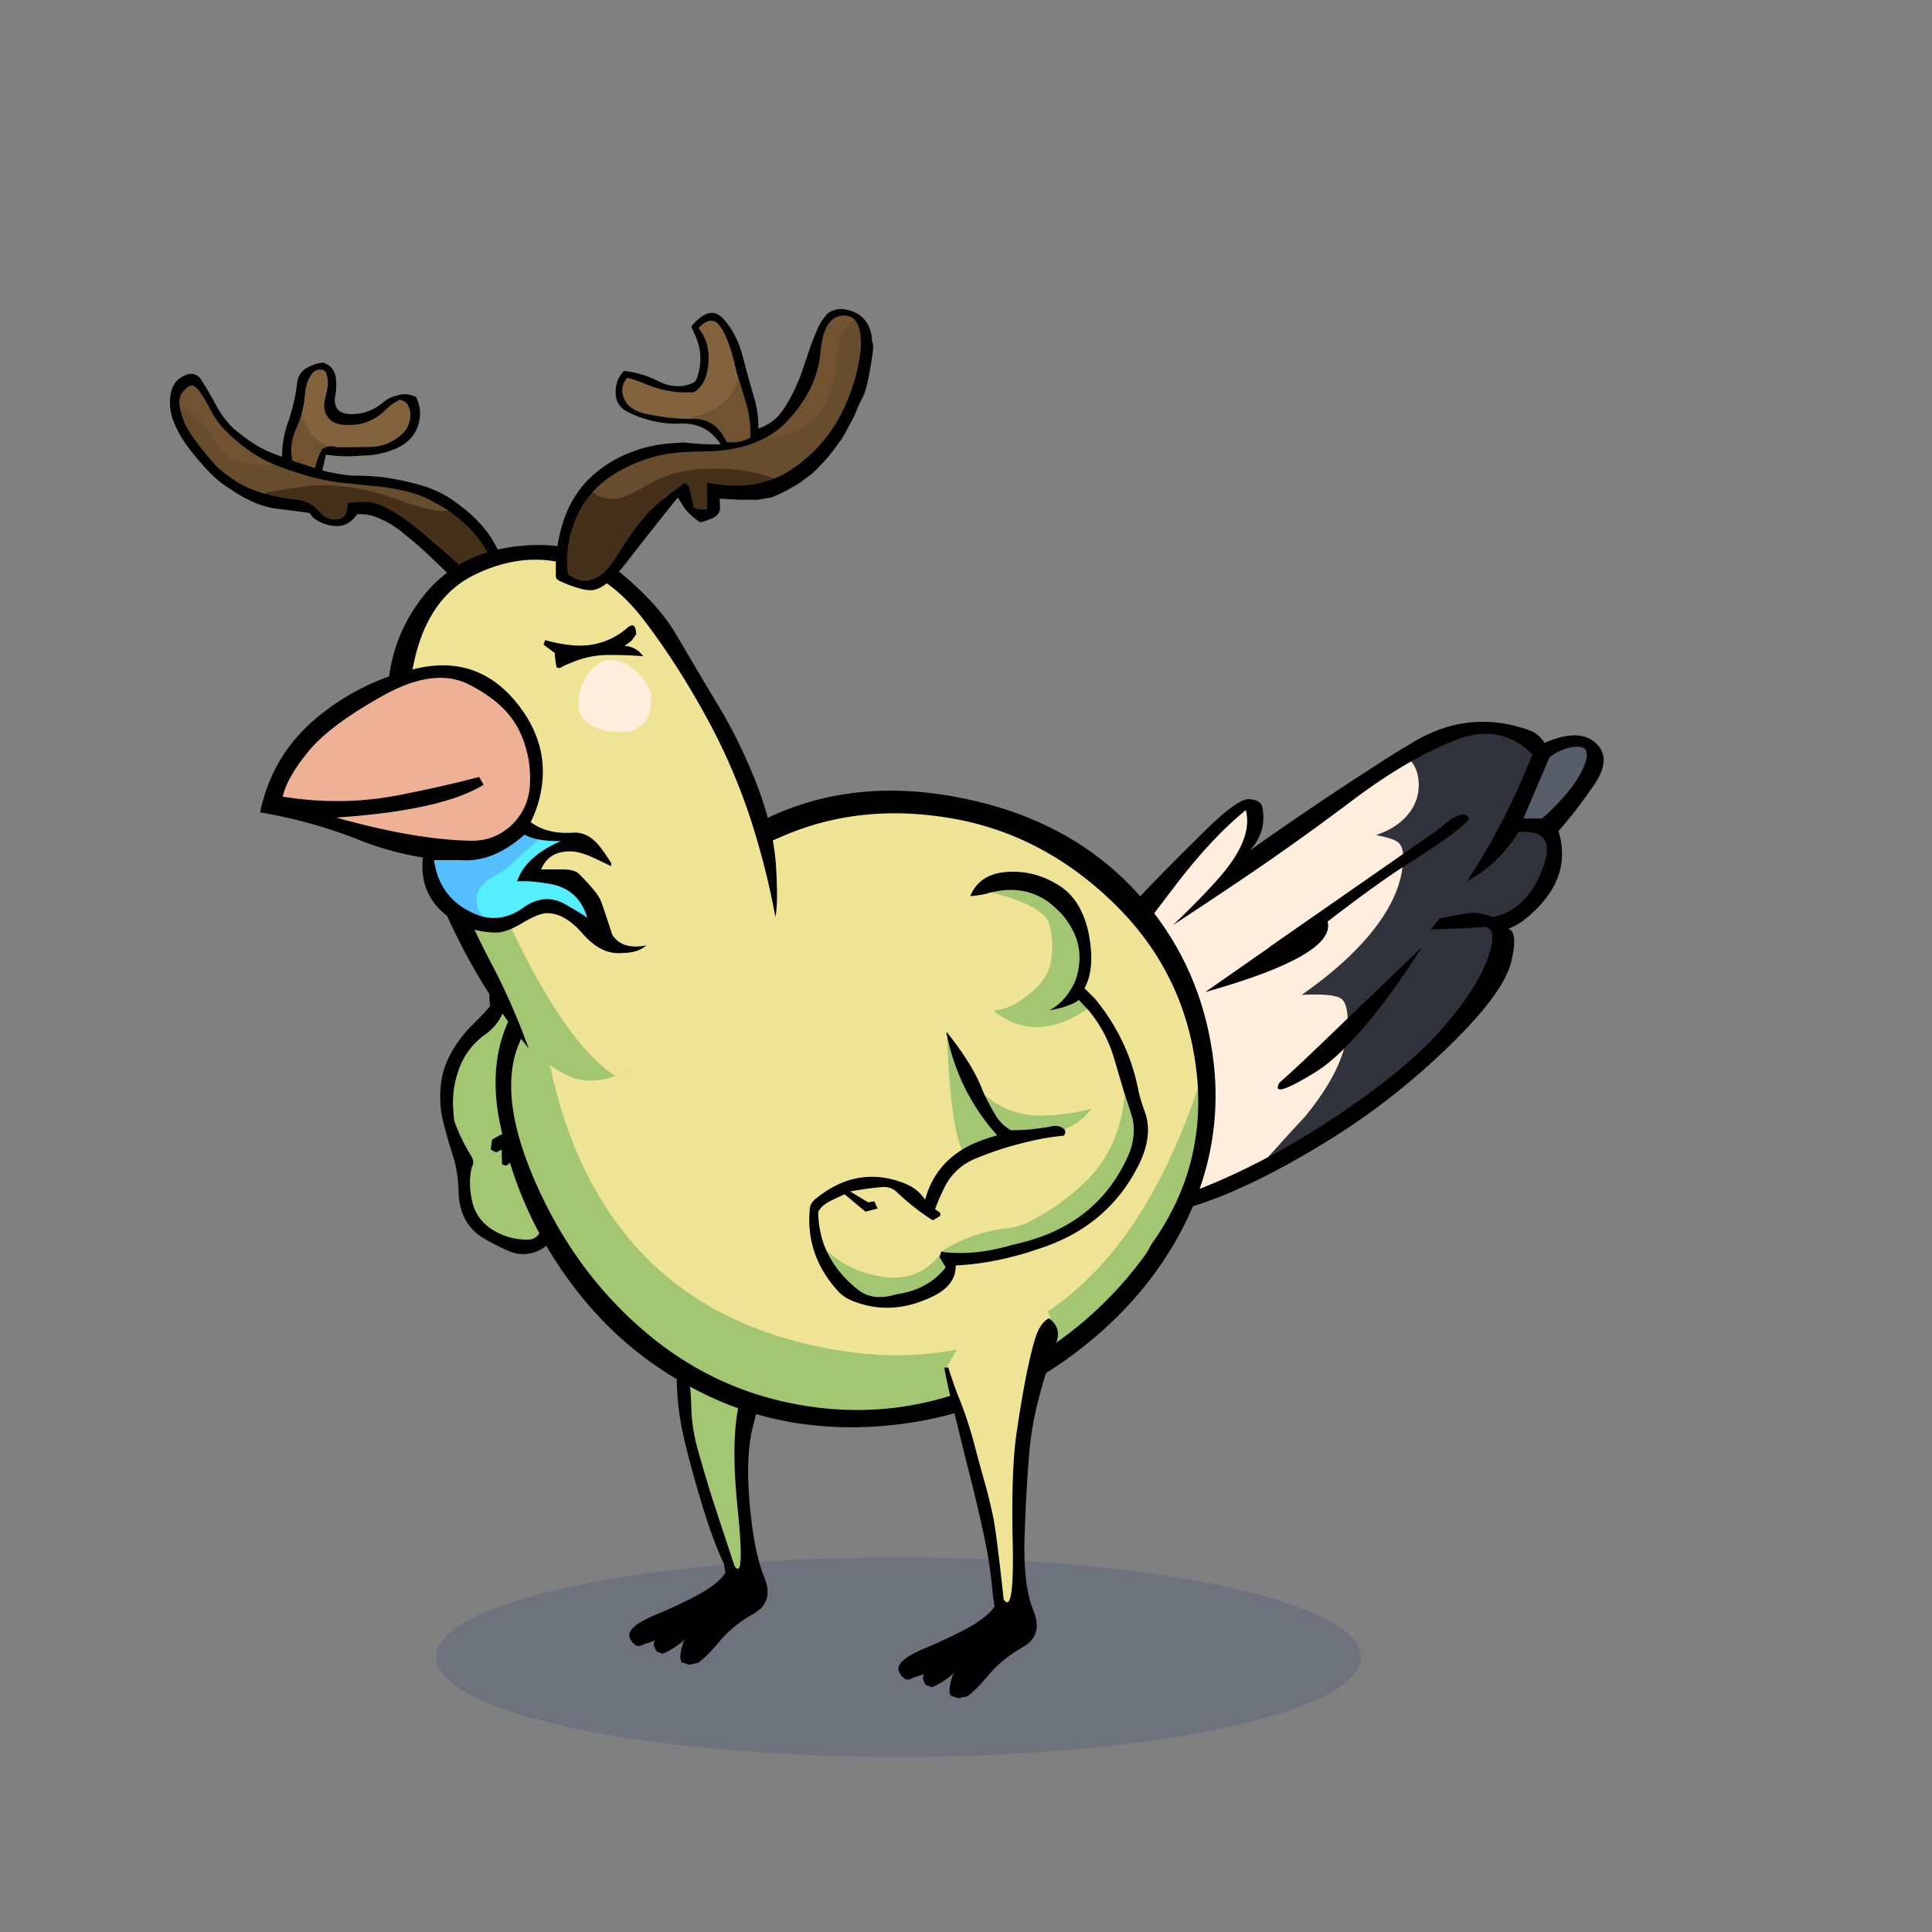 <?xml version="1.0" encoding="utf-8"?>
<svg xmlns="http://www.w3.org/2000/svg" x="0" y="0" version="1.1" viewBox="0 0 300 300" xml:space="preserve">
<rect x="0" y="0" width="300" height="300" fill="#808080" stroke="none"/>
<style type="text/css">
.color__skin{fill:#efe395;}
.color__skinDark{fill:#a3c672;}
.color__skinLight{fill:#ffeedd;}
.color__beak{fill:#efb195;}
</style>
<ellipse cx="139.516" cy="257.319" rx="71.817" ry="15.5" opacity="0.15" fill="#002268"/>
<g id="Birb_Group">
<g id="Left_Wing">
<path d="M81.95 192.75c-1.902 0-3.677-.466-5.275-1.384-1.955-1.132-3.173-2.769-3.62-4.865-.439-2.03-.438-3.854.004-5.42.275-.475.211-.96-.168-1.546-1.075-1.779-1.94-3.577-2.576-5.352a27.613 27.613 0 0 1-.214-2.474c-.067-1.924.24-3.856.915-5.744.813-2.238 2.188-4.077 4.087-5.469 1.687-1.177 2.772-2.796 3.235-4.815l-.16-.319a1.522 1.522 0 0 0-.153-.186l-.394-.256.022-.156a12.48 12.48 0 0 1 1.633-4.643 14.455 14.455 0 0 1 4.328-4.381 24.168 24.168 0 0 1 4.703-2.276 8.532 8.532 0 0 1 2.935-.533c1.19 0 2.401.266 3.599.79 1.296.503 1.922 1.494 1.85 2.941l-.5 5.759-.1 1.792c-.17 1.835-.718 3.616-1.629 5.306-1.139 2.211-2.688 4.236-4.6 6.014-1.427 1.359-3.168 2.255-5.171 2.662l-.181.036-.088-.161c-.248-.454-.373-1.18-.381-2.218.021-.756-.299-1.577-.949-2.453v.051a45.832 45.832 0 0 0 .099 6.728c.169 1.757.014 3.438-.46 4.996l-.044.146-1.25.228c-1.773.098-3.381.635-4.812 1.598l-.162 1.217.579.306 1.091-.576.057 2.524c.115.069.22.104.312.104.298 0 .522-.412.658-.759.38-.836.525-1.598.435-2.277l-.025-.188.176-.074a4.282 4.282 0 0 1 1.668-.355c.35 0 .702.049 1.046.145 1.658.459 2.661 1.552 2.979 3.246.504 2.651.47 5.393-.101 8.146a7.74 7.74 0 0 1-1.29 2.942c-.511.794-1.221 1.203-2.108 1.203z" class="color__skinDark"/>
<path d="M76.1 156.25a46.975 46.975 0 0 1-2.8 2.95 19.217 19.217 0 0 0-3.25 4.3c-.967 1.7-1.517 3.567-1.65 5.6-.133 1.8.017 3.533.45 5.2a75.854 75.854 0 0 0 1.5 5.2c.533 1.733.817 3.55.85 5.45.033 1.467.3 2.767.8 3.9.7 1.5 1.75 2.65 3.15 3.45 1.3.767 2.65 1.45 4.05 2.05 1.4.533 2.8.517 4.2-.05 1.367-.567 2.333-1.567 2.9-3a15.997 15.997 0 0 0 1.1-5.9c0-1.767-.133-3.483-.4-5.15-.3-1.767-1.167-3.2-2.6-4.3.2-.5.317-1.1.35-1.8.1-1.333.183-2.683.25-4.05.3-.067.6-.15.9-.25 1.9-.7 3.617-1.783 5.15-3.25a30.001 30.001 0 0 0 4.5-5.2c.8-1.2 1.417-2.483 1.85-3.85.4-1.267.55-2.533.45-3.8l.55-6.75c.2-1.7-.367-3.067-1.7-4.1-1.2-.833-2.467-1.367-3.8-1.6-1.4-.2-2.733-.183-4 .05-1.633.267-3.2.85-4.7 1.75a22.503 22.503 0 0 0-5.1 4c-1.3 1.333-2.2 2.917-2.7 4.75-.4 1.467-.5 2.933-.3 4.4m2.1-1.25-.3-.2c.233-1.633.767-3.15 1.6-4.55a14.136 14.136 0 0 1 4.25-4.3c1.5-.933 3.05-1.683 4.65-2.25 2.1-.767 4.217-.683 6.35.25 1.2.467 1.767 1.367 1.7 2.7l-.5 5.75-.1 1.8c-.167 1.8-.7 3.533-1.6 5.2-1.133 2.2-2.65 4.183-4.55 5.95-1.4 1.333-3.083 2.2-5.05 2.6-.226-.413-.342-1.113-.35-2.1.026-.954-.441-1.987-1.4-3.1-.033.233-.05.467-.05.7-.133 2.233-.1 4.483.1 6.75.167 1.733.017 3.367-.45 4.9l-1.1.2c-1.833.1-3.5.667-5 1.7l-.2 1.5.85.45.85-.45.05 2.25c.611.444 1.094.211 1.45-.7.396-.87.546-1.67.45-2.4.867-.367 1.717-.433 2.55-.2 1.567.433 2.5 1.45 2.8 3.05.5 2.633.467 5.317-.1 8.05-.2 1-.617 1.95-1.25 2.85-.467.733-1.1 1.1-1.9 1.1-1.867 0-3.583-.45-5.15-1.35-1.9-1.1-3.067-2.667-3.5-4.7-.433-2-.433-3.767 0-5.3.3-.5.233-1.083-.2-1.75-1.067-1.767-1.917-3.533-2.55-5.3-.1-.8-.167-1.6-.2-2.4-.067-1.9.233-3.783.9-5.65.8-2.2 2.133-3.983 4-5.35 1.767-1.233 2.883-2.917 3.35-5.05l-.2-.4a1.655 1.655 0 0 0-.2-.25z"/>
</g>
<g id="Leg2">
<path d="M114.554 244.102c-.421 0-.714-.36-.922-.675-2.035-6.085-3.413-10.282-3.91-11.877a409.602 409.602 0 0 1-1.752-5.959c-.71-2.466-1.086-4.831-1.12-7.032-.065-2.129-.249-4.107-.543-5.876a47.647 47.647 0 0 0-1.334-5.383.498.498 0 0 1 .105-.48c4.169-4.68 9.383-7.227 15.494-7.567h.001c.248 0 .444.147.507.358a.5.5 0 0 1-.233.576 1.752 1.752 0 0 0-.782.901c-.688 1.802-1.354 4.001-1.979 6.532a863.927 863.927 0 0 1-2.603 9.613c-1.079 3.788-1.225 9.512-.436 17.015.773 7.623.474 9.125.034 9.612a.706.706 0 0 1-.527.242z" class="color__skinDark"/>
<path d="M106.8 212.6a47.974 47.974 0 0 0-1.35-5.45H105l-.15.1c0 .1.033.517.1 1.25s.117 2.717.15 5.95c.033 3.233.517 6.667 1.45 10.3.9 3.6 1.85 6.967 2.85 10.1.967 3.133 1.967 5.783 3 7.95l.25 1.4c-.5.867-1.6 1.833-3.3 2.9-1.733 1.033-4.25 2.25-7.55 3.65-3.3 1.367-4.6 2.633-3.9 3.8.067.133.15.267.25.4a.66.66 0 0 0 .3.3c.1.1.217.2.35.3.133 0 .267.017.4.05.333-.067.65-.183.95-.35.5-.133 1-.3 1.5-.5l-.15.7.4.95.95.4c.267-.1.533-.217.8-.35a11.692 11.692 0 0 0 2.75-1.95c-.1.133-.183.267-.25.4-.233.667-.4 1.367-.5 2.1-.033.333.017.7.15 1.1l1.2.4 1.4-.3c.833-.567 1.95-1.683 3.35-3.35 1.4-1.667 3.167-3.1 5.3-4.3s2.667-3.1 1.6-5.7c-1.067-2.633-1.817-6.45-2.25-11.45s-.25-9.017.55-12.05c.8-3.067 1.583-6.017 2.35-8.85.733-2.867 1.7-5.917 2.9-9.15.6-1.633.217-2.917-1.15-3.85-.167.067-.317.15-.45.25-.467.267-.8.65-1 1.15-.7 1.833-1.367 4.033-2 6.6a872.81 872.81 0 0 1-2.6 9.6c-1.1 3.867-1.25 9.6-.45 17.2.767 7.567.6 10.517-.5 8.85-2.1-6.333-3.383-10.25-3.85-11.75-.467-1.533-1.05-3.517-1.75-5.95s-1.067-4.733-1.1-6.9c-.067-2.166-.25-4.15-.55-5.95z"/>
</g>
<g id="Body_Group">
<g id="Tail">
<g id="Tail_Inner">
<path d="M180.516 187.136c-4.857-13.307-7.124-27.094-5.992-40.401l.007-.081.053-.062c.626-.724 3.321-3.437 7.268-8.643 3.961-5.259 7.811-9.412 11.442-12.344l.301-.243.099.374c.751 2.869-.46 6.242-3.6 10.023-1.372 1.641-3.343 3.729-5.873 6.225a1016.94 1016.94 0 0 0 8.091-5.392 398.203 398.203 0 0 0 17.189-12.243c3.298-2.504 6.57-4.68 9.727-6.468l.184-.104.134.164c.833 1.027 1.256 2.359 1.256 3.958 0 1.989-.729 3.779-2.167 5.32-.894.952-1.995 1.729-3.281 2.315 1.001.264 1.679.551 2.06.874.529.44.845 1.119.938 2.015l.015.147-20.839 14.503.019.03-9.018 6.291c12.366-3.609 18.214-7.05 17.383-10.232l-.041-.16.131-.101c4.947-3.811 8.957-6.708 11.917-8.612l.438-.282-.054.518c-.355 3.386-2.022 6.946-4.954 10.581-2.436 3.005-5.659 5.97-9.59 8.824l.433-.003c2.267 0 3.71.252 4.411.771.675.521 1.05 1.562 1.151 3.186l.007.115-.083.08a701.901 701.901 0 0 1-6.402 6.151 202.054 202.054 0 0 1-4.454 4.105c-.206.414-.152.548-.15.553.002 0 .031.02.125.02.469 0 1.757-.446 5.228-2.572 1.513-.927 3.146-2.276 4.852-4.012l.646-.657-.226.894c-.863 3.422-3.017 7.223-6.399 11.299a1582.793 1582.793 0 0 0-5.561 5.861c-5.39 2.909-10.729 5.212-15.932 6.893l-.729.948-.16-.426z" class="color__skinLight"/>
<path d="M196.375 180.233c1.569-1.664 4.013-4.468 6.145-6.705 3.323-4.005 5.443-7.739 6.288-11.089l.017-.066.049-.049c3.169-3.179 6.722-7.756 10.577-13.623-3.73 3.603-7.014 6.753-9.778 9.381l-.388.369-.034-.535c-.09-1.451-.411-2.399-.952-2.817-.601-.444-1.984-.671-4.11-.671-.386 0-.795.007-1.229.022l-.835.028.682-.482c4.193-2.972 7.608-6.068 10.15-9.203 2.87-3.559 4.5-7.031 4.845-10.319l.013-.121.104-.064c5.764-3.63 9.104-6.05 9.939-7.199a.736.736 0 0 0-.664-.351c-.776 0-2.014.756-3.676 2.247l-5.622 3.912-.044-.421c-.078-.762-.334-1.329-.761-1.684-.402-.34-1.274-.658-2.594-.948l-.815-.179.779-.299c1.524-.583 2.806-1.42 3.808-2.488 1.349-1.445 2.032-3.12 2.032-4.979 0-1.481-.385-2.707-1.145-3.642l-.188-.233.263-.144a66.088 66.088 0 0 1 5.973-2.911c1.944-.843 3.802-1.271 5.52-1.271 2.763 0 5.255 1.102 7.406 3.274l.115.116-.061.152c-2.726 6.877-5.963 13.218-9.627 18.863 2.684-1.562 5.046-3.925 7.033-7.039l.066-.104.122-.011c.335-.03.651-.045.948-.045 1.573 0 2.664.426 3.24 1.268.717 1.044.641 2.652-.232 4.916-1.658 4.265-4.293 6.806-7.832 7.555l-.069.015-.067-.024a13.44 13.44 0 0 0-2.503-.638c-.05-.013-.103-.028-.255-.028-.71 0-2.515.305-5.364.906-.306.396-.619.786-.938 1.163 3.143-.068 5.621-.181 7.372-.337.093-.008.182-.013.268-.013.595 0 1.038.202 1.317.599.554.787.414 2.307-.427 4.647-1.238 3.448-3.914 7.446-7.951 11.884-4.029 4.396-10.136 9.221-18.149 14.343a121.538 121.538 0 0 1-7.866 4.609l-.895.463z" fill="#30333B"/>
<path d="m236.172 127.351 4.224-9.909.054-.04c1.402-1.06 2.862-1.632 4.339-1.7l.183-.005c.655 0 1.128.186 1.406.553.328.435.365 1.079.113 1.969-.441 1.561-1.467 3.308-3.049 5.193-1.605 1.841-2.914 3.148-3.89 3.889l-.067.051h-3.313z" fill="#585D6A"/>
<path d="M218.05 134.501c6.034-3.801 9.401-6.267 10.1-7.4-.6-1.2-2.2-.633-4.8 1.7l-5.25 3.65-21.05 14.65.35-.2-10.25 7.15c13.574-3.823 19.907-7.473 19-10.95 4.962-3.822 8.929-6.689 11.9-8.6M203.1 164.05a204.116 204.116 0 0 1-4.45 4.1c-.94 1.754.894 1.221 5.5-1.6 1.538-.942 3.171-2.292 4.9-4.05 3.519-3.53 7.453-8.697 11.8-15.5a1818.978 1818.978 0 0 1-11.35 10.9 690.472 690.472 0 0 1-6.4 6.15m16.25-45.95a65.59 65.59 0 0 1 5.95-2.9c5-2.167 9.217-1.517 12.65 1.95-2.867 7.233-6.25 13.783-10.15 19.65 3.1-1.567 5.767-4.1 8-7.6 4.1-.367 5.333 1.567 3.7 5.8-1.633 4.2-4.183 6.667-7.65 7.4-.833-.3-1.683-.517-2.55-.65-.4-.133-2.333.167-5.8.9a31.674 31.674 0 0 1-1.35 1.65c3.433-.067 6.083-.183 7.95-.35 1.833-.167 2.133 1.467.9 4.9s-3.867 7.367-7.9 11.8c-4.033 4.4-10.067 9.167-18.1 14.3a120.896 120.896 0 0 1-7.85 4.6c-5.366 2.882-10.666 5.165-15.9 6.85l-.5.65-.05.6c.4.867 3.2.3 8.4-1.7a67.962 67.962 0 0 0 3.45-1.45c4.293-1.921 8.993-4.471 14.1-7.65 6.533-4.067 12.633-8.85 18.3-14.35 5.667-5.5 8.9-9.867 9.7-13.1.767-3.233.6-4.95-.5-5.15 1.267-.467 2.533-1.3 3.8-2.5 4.133-3.8 5.483-8.033 4.05-12.7 1.833-2.067 3.683-4.467 5.55-7.2 1.867-2.733 1.95-4.883.25-6.45-1.7-1.6-4.35-1.617-7.95-.05-.667-1.033-1.55-1.717-2.65-2.05-6.267-2.167-12.3-1.45-18.1 2.15a58.88 58.88 0 0 1-1.85 1.1 504.916 504.916 0 0 0-23.15 15.5c1.8-2.033 2.433-4.283 1.9-6.75-.167-.733-.85-1.133-2.05-1.2-1.2-.1-3.667 1.717-7.4 5.45-3.767 3.7-7.067 7.05-9.9 10.05-2.833 3-3.583 5.483-2.25 7.45h.75c.633-.733 2.933-3.717 6.9-8.95 3.967-5.267 7.767-9.367 11.4-12.3.733 2.8-.45 6.067-3.55 9.8-1.7 2.033-4.283 4.717-7.75 8.05 4.4-2.9 7.833-5.183 10.3-6.85a396.37 396.37 0 0 0 17.2-12.25c3.304-2.508 6.538-4.658 9.7-6.45m25.45-2.15c1.4-.067 1.883.667 1.45 2.2-.433 1.533-1.433 3.233-3 5.1-1.6 1.833-2.883 3.117-3.85 3.85h-2.85l4.05-9.5c1.367-1.033 2.767-1.583 4.2-1.65z"/>
</g>
</g>
<g id="Body">
<path d="M133.105 219.945c-2.236 0-4.519-.152-6.787-.453-9.945-1.319-18.882-5.264-26.563-11.726-7.652-6.438-13.649-14.672-17.826-24.474-4.247-9.966-4.68-17.891-1.288-23.556.939-1.577 2.096-3.201 3.438-4.823l1.508-1.825.256 2.354c3.303 30.361 18.264 47.932 44.467 52.222 3.14.519 6.203.781 9.104.781h.004c21.288-.002 36.572-14.248 45.427-42.345l1.948.19c1.112 10.018-1.288 19.246-7.136 27.429-.417.824-.909 1.61-1.462 2.337-5.898 7.92-13.592 14.212-22.86 18.694-7.181 3.448-14.659 5.195-22.23 5.195.001 0 .001 0 0 0z" class="color__skinDark"/>
<path d="M139.419 210.445c-3.012 0-6.186-.271-9.432-.808-27.198-4.453-42.719-22.614-46.131-53.979l-.046-.422.271-.326c3.374-4.056 8.093-8.318 14.027-12.667 7.625-5.652 15.569-10.217 23.606-13.566 5.396-2.249 11.183-3.389 17.2-3.389 3.061 0 6.245.295 9.463.877 9.491 1.729 18.044 6.278 25.422 13.52 7.366 7.23 11.721 16.06 12.943 26.245.013.108.082.543.082.543l-.071.228c-9.147 29.025-25.074 43.744-47.334 43.744-.001 0 .001 0 0 0z" class="color__skin"/>
<path d="M188.05 162.2c-1.567-9.1-5.467-17.033-11.7-23.8-6.833-7.4-15.8-12.217-26.9-14.45-11.1-2.267-21.183-1.25-30.25 3.05-2.7 2.033-6.117 4.333-10.25 6.9a271.82 271.82 0 0 0-21.85 14.95c-8.4 6.267-11.583 14.65-9.55 25.15 1.867 9.567 5.75 18.217 11.65 25.95 5.633 7.4 12.7 13.067 21.2 17s17.817 5.383 27.95 4.35c10.1-1.033 19.2-4.45 27.3-10.25 8.067-5.8 14.133-12.717 18.2-20.75 4.005-7.95 5.555-16.25 4.65-24.9a49.781 49.781 0 0 0-.45-3.2m-2.3 3.85c.015.126.032.243.05.35 1.093 9.836-1.24 18.77-7 26.8-.4.8-.867 1.55-1.4 2.25-5.833 7.833-13.333 13.967-22.5 18.4-9.167 4.4-18.65 5.95-28.45 4.65-9.8-1.3-18.483-5.133-26.05-11.5s-13.417-14.4-17.55-24.1c-4.133-9.7-4.583-17.25-1.35-22.65.918-1.542 2.034-3.109 3.35-4.7 3.337-4.012 7.954-8.179 13.85-12.5 7.6-5.633 15.4-10.117 23.4-13.45 8-3.333 16.7-4.15 26.1-2.45 9.333 1.7 17.633 6.117 24.9 13.25 7.233 7.1 11.45 15.65 12.65 25.65z"/>
</g>
<g id="Head_Group">
<g id="Head_Group_Inner">
<g class="Crown">
<path d="M69 79.851c-1.721 0-4.425-.678-8.037-2.016-3.522-1.317-7.277-1.984-11.163-1.984-1.313 0-3.485.268-6.456.796-.682.12-1.336.221-1.961.302a1.524 1.524 0 0 1-.101.005.32.32 0 0 1-.101-.013 18.255 18.255 0 0 1-4.151-1.671 21.8 21.8 0 0 1-3.701-2.787 56.3 56.3 0 0 1-2.979-3.632c-.91-1.214-1.559-2.257-1.929-3.1a14.825 14.825 0 0 1-.714-2.295l-.07-.306h.614c1.23 0 2.49.917 3.853 2.804.671.972 1.521 2.24 2.556 3.809 1.169 1.269 3.715 1.932 7.542 1.938h.055l.05.023c.234.109.463.207.686.294a59.018 59.018 0 0 0 5.775 1.892c1.28.329 2.582.579 3.866.743 1.794.2 3.543.383 5.243.549 2 .167 3.983.506 5.889 1.007 1.384.371 2.75.952 4.063 1.726.779.407 1.544.866 2.264 1.359l.491.336-.583.115c-.354.07-.689.106-1.001.106z" fill="#674C2D"/>
<path d="m45.187 71.744-.031-.139c-.376-1.68-.169-3.415.616-5.157.432-.933.763-1.924.983-2.95l.49.005c.611 3.147 2.186 4.98 4.812 5.605l-.095.49a3.143 3.143 0 0 0-.458-.035c-.448 0-.875.108-1.271.322-.276.5-.511 1.021-.698 1.549a5.997 5.997 0 0 0-.338 1.302l-.042.294-3.968-1.286zm-2.987.457c-4.028-.006-6.624-.704-7.934-2.131a259.704 259.704 0 0 0-2.572-3.827c-1.241-1.719-2.401-2.592-3.444-2.592h-.527l-.022-.226a3.495 3.495 0 0 0-.047-.328c-.192-1.022.065-1.92.763-2.667.518-.563.97-.837 1.381-.837.176 0 .341.051.49.151.459.285.912.803 1.375 1.579.465.728.941 1.577 1.409 2.517.549 1 1.275 1.975 2.156 2.888a27.722 27.722 0 0 0 2.97 2.573 19.752 19.752 0 0 0 4.1 2.421l-.098.479z" fill="#715331"/>
<path d="M75.056 90.482a12.333 12.333 0 0 1-3.828-2.45 71.933 71.933 0 0 0-4.136-3.638 62.851 62.851 0 0 0-3.197-2.698 27.818 27.818 0 0 0-3.22-2.18c-1.075-.652-2.192-1.095-3.324-1.321-.184-.002-.409-.005-.634-.005-.819 0-1.649.045-2.472.134a4.243 4.243 0 0 1-.422 1.738c-.24.44-.651.718-1.225.833a4.41 4.41 0 0 1-.503.031c-1.068 0-1.972-.425-2.687-1.264-.92-1.11-2.174-1.736-3.73-1.863a21.838 21.838 0 0 1-4.402-.859l.041-.487c.619-.081 1.265-.18 1.938-.298 3-.533 5.202-.804 6.543-.804 3.946 0 7.76.678 11.337 2.016 3.556 1.317 6.201 1.984 7.863 1.984.279 0 .582-.032.902-.095l.106-.021.088.063a22.08 22.08 0 0 1 1.77 1.416 20.34 20.34 0 0 1 2.731 2.883 19.555 19.555 0 0 1 2.535 4.46c.279.468.339.918.164 1.307-.247.543-.934.914-2.099 1.133l-.072.014-.067-.029z" fill="#453019"/>
<path d="M52.35 69.701a5.482 5.482 0 0 1-.422-.111c-2.784-.661-4.53-2.679-5.174-5.992l-.01-.053.013-.053c.172-.72.288-1.48.344-2.26.068-1.133.384-2.165.937-3.063.416-.684.978-1.031 1.669-1.031.176 0 .362.023.553.069l.492.33.027.063c.172.389.296.866.37 1.418.083.561-.05 1.509-.406 2.895-.323 1.259-.115 2.245.637 3.013.501.543 1.392.816 2.653.816.605 0 1.304-.063 2.078-.188 1.326-.38 2.451-1 3.317-1.833.846-.846 1.709-1.484 2.565-1.896l.087-.042.092.027c.633.187 1.039.435 1.241.758.638.922.733 2.073.274 3.413-.249.71-.713 1.337-1.382 1.865-1.366 1.127-2.913 1.735-4.594 1.804-1.774.033-3.542.05-5.311.05l-.05.001z" fill="#83633E"/>
<path d="M29.05 58.15c-1.533.533-2.4 1.667-2.6 3.4a8.113 8.113 0 0 0 .65 4.25 17.043 17.043 0 0 0 2.2 3.75 43.66 43.66 0 0 0 3.05 3.6c1 1.067 2.117 1.983 3.35 2.75.703.488 1.436.938 2.2 1.35.573.304 1.156.588 1.75.85 1.333.533 2.733.867 4.2 1 1.4.167 2.8.35 4.2.55l.55.7a5.925 5.925 0 0 0 2.8 1.25c1.7.333 3.05-.25 4.05-1.75 1.067-.067 2.1.1 3.1.5a14.885 14.885 0 0 1 4.2 2.55 61.536 61.536 0 0 1 4.3 3.75 352.857 352.857 0 0 0 3.55 3.4c1.433 1.3 2.767 1.967 4 2 .9 0 1.517-.067 1.85-.2 1.667-.933 2.267-2.25 1.8-3.95a16.808 16.808 0 0 0-2.15-4.65 19.803 19.803 0 0 0-4.15-4.35 25.53 25.53 0 0 0-2.5-1.8c-1.2-.7-2.5-1.267-3.9-1.7-1.967-.567-3.983-1-6.05-1.3-1.6-.167-3.217-.25-4.85-.25a27.672 27.672 0 0 1-4.6-.8l.55-2.45c1.022.149 2.039.232 3.05.25.803.007 1.603-.026 2.4-.1 2.267 0 4.35-.5 6.25-1.5 1.433-.867 2.35-2.067 2.75-3.6.333-1.4.183-2.733-.45-4-1-.5-2.017-.567-3.05-.2-.733.167-1.367.467-1.9.9-1.6 1.4-3.4 2.05-5.4 1.95-1.833-.133-2.55-1.167-2.15-3.1.1-.567.133-1.217.1-1.95-.033-1.5-.7-2.483-2-2.95-1 .1-1.917.417-2.75.95-.767.533-1.2 1.25-1.3 2.15a33.383 33.383 0 0 1-.45 2.75 31.228 31.228 0 0 1-1.05 3.65 15.736 15.736 0 0 0-.85 5.1 18.252 18.252 0 0 1-3.9-1.7 31.503 31.503 0 0 1-3.5-2.55c-1.1-1-2.033-2.217-2.8-3.65a64.368 64.368 0 0 0-2.3-3.95c-.533-.866-1.283-1.166-2.25-.9M47 63.55c.177-.74.293-1.506.35-2.3.067-1.1.367-2.083.9-2.95.467-.767 1.117-1.05 1.95-.85l.35.25c.163.37.279.82.35 1.35.078.526-.056 1.459-.4 2.8-.344 1.338-.111 2.422.7 3.25.802.87 2.452 1.103 4.95.7 1.4-.4 2.55-1.033 3.45-1.9.833-.833 1.667-1.45 2.5-1.85.567.167.933.383 1.1.65.6.867.683 1.933.25 3.2-.233.667-.667 1.25-1.3 1.75-1.333 1.1-2.817 1.683-4.45 1.75-1.767.033-3.533.05-5.3.05h-.05a12.367 12.367 0 0 1-.35-.1 2.939 2.939 0 0 0-1.95.35c-.3.533-.55 1.083-.75 1.65a6.175 6.175 0 0 0-.35 1.35l-3.55-1.15c-.366-1.633-.166-3.3.6-5 .44-.95.774-1.95 1-3m-19.05-.15a4.03 4.03 0 0 0-.05-.35c-.177-.945.056-1.761.7-2.45.641-.696 1.157-.913 1.55-.65.428.267.861.767 1.3 1.5.468.733.935 1.567 1.4 2.5a13.87 13.87 0 0 0 2.2 2.95c.933.933 1.933 1.8 3 2.6a19.916 19.916 0 0 0 4.15 2.45c.24.111.473.211.7.3 1.8.7 3.733 1.333 5.8 1.9 1.3.333 2.6.583 3.9.75 1.8.2 3.55.383 5.25.55 2 .167 3.95.5 5.85 1 1.367.367 2.7.933 4 1.7.786.411 1.536.861 2.25 1.35.61.439 1.193.905 1.75 1.4a19.94 19.94 0 0 1 2.7 2.85 19.199 19.199 0 0 1 2.5 4.4c.627 1.063.043 1.763-1.75 2.1a12.026 12.026 0 0 1-3.75-2.4 72.17 72.17 0 0 0-4.15-3.65 62.413 62.413 0 0 0-3.2-2.7 27.912 27.912 0 0 0-3.25-2.2c-1.1-.667-2.233-1.117-3.4-1.35a23.312 23.312 0 0 0-3.4.15c0 .7-.133 1.317-.4 1.85-.2.367-.55.6-1.05.7-1.2.133-2.183-.25-2.95-1.15-.967-1.167-2.267-1.817-3.9-1.95a21.41 21.41 0 0 1-4.35-.85.155.155 0 0 1-.1 0 17.925 17.925 0 0 1-4.1-1.65 21.395 21.395 0 0 1-3.65-2.75 55.91 55.91 0 0 1-2.95-3.6c-.903-1.204-1.536-2.22-1.9-3.05a14.48 14.48 0 0 1-.7-2.25z"/>
</g>
<g id="Head">
<path d="M91.577 167.806c-3.228 0-5.784-2.026-9.261-4.832l-.216-.174-.095-.261c-1.71-4.67-4.42-8.33-6.39-12.073-2.039-3.844-4.004-8.045-5.839-12.483-1.834-4.469-3.761-9.792-5.727-15.822-2.014-6.178-2.258-12.782-.726-19.628l.124-.552 1.792-.597.312.957c11.58 35.531 21.899 56.657 30.672 62.791l1.471 1.028-1.648.71a11.267 11.267 0 0 1-4.469.936z" class="color__skinDark"/>
<path d="M95.077 166.77c-9.184-6.421-19.365-26.985-31.115-62.853l-1.014.338.375-1.718c.05-.227.102-.452.156-.674 1.591-6.617 4.918-11.182 9.889-13.564 3.281-1.584 6.569-2.388 9.769-2.388 1.698 0 3.405.227 5.072.674 4.767 1.288 9.053 4.421 12.74 9.314 3.58 4.717 7.006 10.111 10.183 16.028a94.396 94.396 0 0 1 6.824 16.377c1.438 4.649 1.547 9.158 2.383 13.709l.062.337-.158.304c-5.774 11.138-13.219 19.388-24.19 24.211l-.515.227-.461-.322z" class="color__skin"/>
<path d="M65.75 92.55c-3.667 4.633-5.517 9.933-5.55 15.9 0 3.933.5 7.817 1.5 11.65a155.58 155.58 0 0 0 3.95 12.9 116.797 116.797 0 0 0 6.75 15.25c2.767 5.133 6 9.983 9.7 14.55-1.733-4.733-3.6-9-5.6-12.8-2.033-3.833-3.967-7.967-5.8-12.4-1.833-4.467-3.733-9.717-5.7-15.75-1.967-6.033-2.2-12.4-.7-19.1.048-.219.098-.436.15-.65 1.526-6.343 4.642-10.643 9.35-12.9 4.833-2.333 9.55-2.883 14.15-1.65 4.567 1.233 8.633 4.217 12.2 8.95 3.567 4.7 6.933 10 10.1 15.9a92.842 92.842 0 0 1 6.75 16.2 119.834 119.834 0 0 1 3.4 13.75c.3-1.3.333-3.917.1-7.85-.267-3.967-1.25-8.167-2.95-12.6-1.733-4.467-3.75-8.6-6.05-12.4a1072.86 1072.86 0 0 1-6.4-10.8c-1.967-3.367-4.967-6.683-9-9.95-4.033-3.3-9.217-4.617-15.55-3.95-6.333.667-11.267 3.25-14.8 7.75z"/>
</g>
<g class="Eye">
<path d="M97 113.601c-1.343 0-2.369-.069-3.049-.205-1.137-.241-2.081-.662-2.809-1.25a3.575 3.575 0 0 1-1.181-1.719c-.076-.264-.112-.597-.112-1.025-.069-2.083.644-3.944 2.117-5.521l.818-.717a3.56 3.56 0 0 1 2.123-.687c.154 0 .31.009.47.026 1.042.069 2.236.696 3.539 1.862.733.733.887.916.942.999l.651 1.002.417.88c.26.739.247 1.779-.031 3.204-.141.599-.319 1.077-.531 1.431-.262.375-.657.718-1.186 1.036-.445.344-.855.556-1.23.63a6.224 6.224 0 0 1-.948.054z" class="color__skinLight"/>
<path d="m84.65 99.4-.25.7 1.75 1.3c0 .367.033.75.1 1.15.033.367.1.733.2 1.1l.45.1a11.337 11.337 0 0 1 1.95-.9c1.8-.767 3.7-1.15 5.7-1.15 1.967 0 3.75.067 5.35.2a15.122 15.122 0 0 0-.7-.75c-.667-.533-1.4-.817-2.2-.85l1.05-.8.75-1-.05-.45c-.126-.999-.559-1.199-1.3-.6-1.498 1.331-3.248 2.198-5.25 2.6-1.972.407-4.489.191-7.55-.65z"/>
</g>
<g class="Crown">
<path d="M95.6 77.951c-1.72 0-2.987-.34-3.764-1.011a2.352 2.352 0 0 1-.173-.173l-.146-.164.143-.166c1.184-1.372 2.654-2.551 4.368-3.505a23.226 23.226 0 0 1 10.208-2.981 51.112 51.112 0 0 1 3.063-.101c3.929-.042 7.236-.821 9.826-2.316l.046-.027.053-.005c3.101-.327 5.423-1.229 6.901-2.68 1.164-1.131 2.167-3.179 2.985-6.089.129-.42.277-1.697.441-3.802.173-1.797.497-3.028.991-3.77a6.443 6.443 0 0 1 1.814-1.916l.156-.109.147.121c1 .824 1.405 2.511 1.24 5.158a30.05 30.05 0 0 1-3.329 10.502 23.153 23.153 0 0 1-8.239 8.645c-.745.455-1.553.833-2.4 1.124l-.078.027s-.383-.124-.536-.178c-2.493-.853-5.326-1.286-8.417-1.286-3.837 0-7.126.779-9.774 2.316-2.8 1.606-4.607 2.386-5.526 2.386z" fill="#674C2D"/>
<path d="M113.674 68.958c-.285 0-.571-.02-.858-.06l-.125-.017-.061-.112a26.245 26.245 0 0 0-.743-1.288c-1.021-1.47-2.408-2.19-4.235-2.19-.112 0-.35.008-.355.008-.575 0-1.142-.017-1.711-.05l-.032-.495c5.456-1.03 8.365-3.309 8.647-6.775l.487-.058a112.49 112.49 0 0 1 1.403 4.611c.538 1.782.76 3.627.659 5.481l-.009.163-.153.057a7.92 7.92 0 0 0-.776.34 6.236 6.236 0 0 1-2.138.385zm5.452-1.425a12.19 12.19 0 0 0 3.185-2.597c2.91-3.185 4.536-6.651 4.839-10.307.349-3.829 1.625-5.806 3.791-5.879l.125-.002c.628 0 1.163.17 1.588.506l.263.208-.274.193a5.95 5.95 0 0 0-1.68 1.775c-.447.67-.753 1.86-.915 3.544-.169 2.167-.32 3.444-.46 3.899-.84 2.99-1.889 5.114-3.115 6.306-1.56 1.531-3.982 2.48-7.198 2.819l-.149-.465z" fill="#715331"/>
<path d="M90.866 90.436c-.919 0-1.865-.347-2.813-1.032l-.084-.061-.016-.103c-.371-2.362-.116-4.908.76-7.567.666-1.982 1.658-3.743 2.948-5.235l.187-.216.189.213c.041.046.084.089.13.13.68.587 1.836.886 3.433.886.818 0 2.593-.78 5.275-2.317 2.725-1.581 6.098-2.383 10.024-2.383 3.147 0 6.034.442 8.581 1.313.15.052.298.102.445.148l.679.218-.667.254c-1.704.65-3.608.979-5.661.979-1.329 0-2.75-.138-4.228-.411v4.098h-1.6l-.965-.367-.758-3.388-.397-.298a65.699 65.699 0 0 0-3.869 2.995c-1.869 1.51-4.02 4.231-6.397 8.09-1.623 2.689-3.372 4.054-5.196 4.054z" fill="#453019"/>
<path d="M105.586 65.25a31.96 31.96 0 0 1-4.385-.554c-2.086-.308-3.507-1.018-4.211-2.109-.895-1.467-.82-2.843.217-4.096l.102-.123.155.041c1.004.268 2.159.675 3.433 1.211 1.883.709 3.812 1.071 5.724 1.071.35 0 .7-.012 1.051-.036 1.219-.764 1.918-2.202 2.08-4.274.171-2.112-.331-3.885-1.492-5.27l-.141-.167.147-.162c.74-.811 1.472-1.223 2.177-1.223a1.9 1.9 0 0 1 .758.162c.684.478 1.268 1.321 1.78 2.531a24.074 24.074 0 0 1 1.163 3.488c.258 1.094.44 1.824.547 2.189-.293 3.808-3.339 6.239-9.043 7.316l-.03.006-.032-.001z" fill="#83633E"/>
<path d="M107.35 50.7c.167.367.333.75.5 1.15 1.1 2.3 1.2 4.65.3 7.05-.133.3-.35.5-.65.6-1.767.767-3.65.6-5.65-.5a15.405 15.405 0 0 0-4.95-1.4c-.867.867-1.3 1.933-1.3 3.2-.033 1.5.617 2.567 1.95 3.2a17.347 17.347 0 0 0 7.05 1.8c.151-.002.301-.002.45 0 3.033-.267 5.317.8 6.85 3.2-1.733.033-3.5-.05-5.3-.25a2.008 2.008 0 0 1-.35-.05l-1.5.1c-3.333.167-6.433 1.033-9.3 2.6-1.74.967-3.24 2.133-4.5 3.5-1.739 1.92-2.989 4.236-3.75 6.95a24.306 24.306 0 0 0-.894 6.154c-.005.31.017.62.012.929-.006.344-.082.727.179 1 .143.15.334.243.521.33.91.424 1.852.777 2.816 1.055.886.256 1.893.488 2.795.175.97-.336 1.8-1.045 2.526-1.747.856-.829 1.622-1.75 2.345-2.696a577.017 577.017 0 0 1 7.75-9.8l1 1.6c.233.3.483.583.75.85.5.5 1.067.967 1.7 1.4.5-.1.983-.25 1.45-.45.367-.1.7-.267 1-.5.467-.367.683-.833.65-1.4 0-.467-.017-.917-.05-1.35l1 .1c.3 0 .617.017.95.05.333 0 .667.017 1 .05h3.05a42.28 42.28 0 0 1 2-.35 15.835 15.835 0 0 0 1.9-.85c.47-.209.92-.459 1.35-.75.144-.054.277-.12.4-.2a7.95 7.95 0 0 0 1.4-.95c.433-.3.867-.617 1.3-.95.4-.367.783-.75 1.15-1.15.367-.367.733-.75 1.1-1.15.333-.4.667-.817 1-1.25.467-.633.917-1.25 1.35-1.85.3-.467.567-.933.8-1.4.133-.267.267-.517.4-.75.467-.8.85-1.583 1.15-2.35a16.63 16.63 0 0 1 .85-1.85c.401-.67.8-2.137 1.2-4.4.4-2.231.55-3.547.45-3.95-.097-.368-.147-.601-.15-.7a5.703 5.703 0 0 0-.35-1.7c-.167-.5-.417-.95-.75-1.35a4.811 4.811 0 0 0-.85-.8 4.463 4.463 0 0 0-.3-.2 6.118 6.118 0 0 0-1.95-.65 2.867 2.867 0 0 0-1.75.15 2.29 2.29 0 0 0-1.25.85c-.4.467-.75.983-1.05 1.55-.233.5-.45 1.017-.65 1.55a33.12 33.12 0 0 0-.75 1.95 55.964 55.964 0 0 1-.75 2.2 55.964 55.964 0 0 1-.75 2.2 35.42 35.42 0 0 1-.9 2.05c-.3.633-.633 1.267-1 1.9-.267.467-.567.933-.9 1.4a6.014 6.014 0 0 1-.45.55c-.167.2-.333.383-.5.55a7.931 7.931 0 0 1-2.75 1.6 15.244 15.244 0 0 0-.55-4.45 311.354 311.354 0 0 1-1.45-5.15l-.45-1.7c-.638-2.395-1.655-4.328-3.05-5.8-1.36-1.473-2.994-1.056-4.9 1.25m1.1.25c.938-1.028 1.821-1.361 2.65-1 .603.427 1.153 1.227 1.65 2.4.5 1.205.884 2.355 1.15 3.45.259 1.099.443 1.832.55 2.2.503 1.534.97 3.067 1.4 4.6.533 1.767.75 3.567.65 5.4-.267.1-.533.217-.8.35a5.95 5.95 0 0 1-2.85.3 25.499 25.499 0 0 0-.75-1.3c-1.133-1.633-2.733-2.4-4.8-2.3a31.473 31.473 0 0 1-6.05-.6c-2.033-.3-3.383-.967-4.05-2-.833-1.367-.767-2.633.2-3.8 1 .267 2.133.667 3.4 1.2 2.3.867 4.617 1.217 6.95 1.05 1.33-.804 2.08-2.304 2.25-4.5.178-2.189-.339-4.005-1.55-5.45m18.95 3.7c.337-3.698 1.52-5.581 3.55-5.65.626-.021 1.142.129 1.55.45.925.762 1.308 2.412 1.15 4.95a29.692 29.692 0 0 1-3.3 10.4c-1.967 3.567-4.683 6.417-8.15 8.55-.732.447-1.516.813-2.35 1.1-2.85 1.088-6.2 1.254-10.05.5v4.15h-1.35l-.75-.3-.75-3.35-.6-.45a4.659 4.659 0 0 0-.1.05 64.77 64.77 0 0 0-3.95 3.05c-1.897 1.532-4.047 4.249-6.45 8.15-2.377 3.936-4.927 4.919-7.65 2.95-.367-2.333-.117-4.817.75-7.45.659-1.959 1.625-3.676 2.9-5.15 1.171-1.356 2.605-2.506 4.3-3.45a22.877 22.877 0 0 1 10.1-2.95 50.916 50.916 0 0 1 3.05-.1c3.993-.042 7.31-.826 9.95-2.35a12.37 12.37 0 0 0 3.25-2.65c2.957-3.236 4.591-6.72 4.9-10.45"/>
</g>
<g id="Beak">
<path d="M91.09 142.667a55.311 55.311 0 0 0-3.188-1.943c-.987-.604-1.982-.908-2.964-.908-1.176 0-2.377.437-3.571 1.296-1.512 1.083-3.08 1.632-4.659 1.632-.68 0-1.374-.102-2.063-.303-.721-.644-1.045-1.568-1.045-2.792 0-1.295.685-2.443 2.034-3.413 1.499-.833 2.445-1.43 2.832-1.785 2.346-2.128 3.962-3.576 4.804-4.304l.076-.065.098.021c.902.199 1.988.299 3.226.299l.428-.004.083.383c-3.463 1.511-5.679 3.48-6.592 5.855a20.504 20.504 0 0 1 4.147.314c3.425.373 5.668 2.22 6.656 5.489l.159.527-.461-.299z" fill="#54EEFF"/>
<path d="M74.646 142.442a8.689 8.689 0 0 1-1.126-.409c-3.651-1.623-5.777-4.468-6.317-8.457l-.031-.227h4.279c.325.028.631.042.937.042 2.983 0 5.988-1.326 8.93-3.941l.107-.095.125.071c.514.291 1.15.52 1.893.678l.393.084-.304.263c-.84.726-2.454 2.171-4.796 4.297-.415.38-1.359.978-2.887 1.827-1.221.877-1.849 1.916-1.849 3.075 0 1.109.281 1.935.837 2.454l-.191.338z" fill="#54BEFF"/>
<path d="M73.147 130.75c-5.756-.1-12.822-1.313-21.001-3.607l.041-.392c10.742-.718 18.357-2.39 22.642-4.969l-.525-.9a187.122 187.122 0 0 1-11.015 2.515 51.129 51.129 0 0 1-10.959 1.195 52.65 52.65 0 0 1-8.461-.694l-.209-.034.046-.207c.438-1.955 1.747-4.287 3.89-6.932 2.105-2.673 5.96-5.6 11.457-8.698 3.439-1.971 6.574-2.971 9.316-2.971 1.644 0 3.182.359 4.573 1.067 3.687 1.877 6.273 4.194 7.687 6.886 1.377 2.687 2.006 5.597 1.872 8.651-.101 2.708-1.166 5.009-3.164 6.839a4.862 4.862 0 0 1-.473.368c-1.579 1.249-3.454 1.886-5.561 1.886-.002-.002-.156-.003-.156-.003z" class="color__beak"/>
<path d="M91.09 142.667a55.311 55.311 0 0 0-3.188-1.943c-.987-.604-1.982-.908-2.964-.908-1.176 0-2.377.437-3.571 1.296-1.512 1.083-3.08 1.632-4.659 1.632-.68 0-1.374-.102-2.063-.303-.721-.644-1.045-1.568-1.045-2.792 0-1.295.685-2.443 2.034-3.413 1.499-.833 2.445-1.43 2.832-1.785 2.346-2.128 3.962-3.576 4.804-4.304l.076-.065.098.021c.902.199 1.988.299 3.226.299l.428-.004.083.383c-3.463 1.511-5.679 3.48-6.592 5.855a20.504 20.504 0 0 1 4.147.314c3.425.373 5.668 2.22 6.656 5.489l.159.527-.461-.299z" fill="#54EEFF"/>
<path d="M74.646 142.442a8.689 8.689 0 0 1-1.126-.409c-3.651-1.623-5.777-4.468-6.317-8.457l-.031-.227h4.279c.325.028.631.042.937.042 2.983 0 5.988-1.326 8.93-3.941l.107-.095.125.071c.514.291 1.15.52 1.893.678l.393.084-.304.263c-.84.726-2.454 2.171-4.796 4.297-.415.38-1.359.978-2.887 1.827-1.221.877-1.849 1.916-1.849 3.075 0 1.109.281 1.935.837 2.454l-.191.338z" fill="#54BEFF"/>
<path d="M80.2 109.1c-4.1-5.033-9.333-6.783-15.7-5.25-5.5 1.267-10.483 3.7-14.95 7.3-4.867 3.933-7.917 8.933-9.15 15a75.734 75.734 0 0 1 15.05 4.15 47.113 47.113 0 0 0 10.2 2.85c-.033.452-.05.918-.05 1.4 0 3.133 1.267 5.683 3.8 7.65 2.233 1.733 4.8 2.6 7.7 2.6 1.033 0 2.383-.5 4.05-1.5s2.933-1.5 3.8-1.5c1.833 0 3.65 1.033 5.45 3.1s3.65 3.1 5.55 3.1c1.1 0 1.967-.083 2.6-.25.633-.167 1.25-.483 1.85-.95-2.567.5-4.35-.067-5.35-1.7-.733-2.3-1.317-4.033-1.75-5.2-.3-.833-1.433-2.233-3.4-4.2-.433-.467-1.317-.7-2.65-.7H84c.467-1 1.067-1.717 1.8-2.15.7-.433 1.65-.65 2.85-.65.833 0 1.933.3 3.3.9.733.333 1.717.8 2.95 1.4v-.5c-1.033-1.633-1.833-2.717-2.4-3.25-1.067-1.067-2.267-1.55-3.6-1.45-2.639.168-4.805-.382-6.5-1.65.374-.722.707-1.522 1-2.4 1.867-5.833.8-11.217-3.2-16.15m-7.35-2.8c3.667 1.867 6.2 4.133 7.6 6.8 1.367 2.667 1.983 5.517 1.85 8.55-.1 2.667-1.133 4.9-3.1 6.7a4.613 4.613 0 0 1-.45.35c-1.598 1.264-3.465 1.88-5.6 1.85-5.767-.1-12.75-1.3-20.95-3.6 10.967-.733 18.6-2.433 22.9-5.1l-.7-1.2c-3.7.967-7.417 1.817-11.15 2.55-6.367 1.4-12.817 1.567-19.35.5.433-1.933 1.717-4.217 3.85-6.85 2.1-2.667 5.9-5.55 11.4-8.65 5.467-3.133 10.033-3.767 13.7-1.9m1.85 35.95a8.347 8.347 0 0 1-1.1-.4c-3.6-1.6-5.667-4.367-6.2-8.3h4.05c3.367.3 6.7-1.017 10-3.95.534.303 1.184.536 1.95.7 1.024.226 2.258.326 3.7.3-3.667 1.6-5.933 3.683-6.8 6.25 1.433-.067 2.9.033 4.4.3 3.367.367 5.533 2.15 6.5 5.35a54.825 54.825 0 0 0-3.2-1.95c-2.233-1.367-4.483-1.233-6.75.4-2.122 1.52-4.306 1.953-6.55 1.3z"/>
</g>
</g>
</g>
</g>
<g id="Leg1">
<path d="M156.38 249.048c-.252 0-.486-.179-.739-.561a.255.255 0 0 1-.039-.11c-.728-6.651-1.248-10.799-1.547-12.329-.297-1.549-.749-3.443-1.346-5.633a335.815 335.815 0 0 1-1.801-6.602 62.294 62.294 0 0 0-1.941-5.923 67.207 67.207 0 0 1-1.956-5.467.254.254 0 0 1 .022-.198c4.764-8.361 8.537-12.427 11.535-12.427 1.877 0 3.396 1.621 4.518 4.818a.252.252 0 0 1-.113.301c-.713.402-1.299 1.168-1.74 2.274-.427 1.149-.911 3.006-1.438 5.51-.53 2.516-1.084 5.724-1.647 9.534-.596 3.803-.813 9.575-.647 17.158.167 7.653-.339 9.075-.733 9.479a.534.534 0 0 1-.388.176z" class="color__skin"/>
<path d="M161 207.1c-.433 1.167-.917 3.017-1.45 5.55-.533 2.533-1.083 5.717-1.65 9.55-.6 3.833-.817 9.567-.65 17.2s-.3 10.617-1.4 8.95c-.733-6.7-1.25-10.817-1.55-12.35-.3-1.567-.75-3.45-1.35-5.65a336.852 336.852 0 0 1-1.8-6.6 62.38 62.38 0 0 0-1.95-5.95 66.742 66.742 0 0 1-1.95-5.45h-.45l-.15.1c0 .1.017.2.05.3.3 1.7.933 4.467 1.9 8.3a827.94 827.94 0 0 0 2.4 9.65c.7 2.8 1.35 5.633 1.95 8.5a72.542 72.542 0 0 1 1.25 8.8l.25 1.4c-.5.867-1.6 1.833-3.3 2.9-1.733 1.033-4.25 2.25-7.55 3.65-3.3 1.367-4.6 2.633-3.9 3.8.067.133.15.267.25.4a.66.66 0 0 0 .3.3c.1.1.217.2.35.3.133 0 .267.017.4.05.333-.067.65-.183.95-.35.5-.133 1-.3 1.5-.5l-.15.7.4.95.95.4c.267-.1.533-.217.8-.35a11.692 11.692 0 0 0 2.75-1.95c-.1.133-.183.267-.25.4-.233.667-.4 1.367-.5 2.1-.033.333.017.7.15 1.1l1.2.4 1.4-.3c.833-.567 1.95-1.683 3.35-3.35s3.167-3.1 5.3-4.3 2.667-3.1 1.6-5.7c-1.067-2.633-1.517-6.483-1.35-11.55s.417-9.45.75-13.15c.2-2.267.567-4.533 1.1-6.8a89.071 89.071 0 0 1 3.05-10c.6-1.633.217-2.917-1.15-3.85-.767.434-1.384 1.234-1.85 2.4z"/>
</g>
<g id="Right_Wing">
<path d="M147.05 160.8s.45 16.7 2.95 18.533c2.5 1.833 6.993-1.357 6.993-1.357s-4.893-18.543-9.943-17.176z" class="color__skinDark"/>
<path d="M136.597 201.66c-1.355 0-2.55-.408-3.553-1.214-2.421-1.918-4.18-4.206-5.226-6.802l.407-.271c2.417 2.383 5.314 3.84 8.611 4.33.695.128 1.364.192 2 .192 2.929 0 5.371-1.376 7.259-4.088l.029-.042.043-.027c2.782-1.743 5.96-2.898 9.445-3.435a9.737 9.737 0 0 0 2.807-.539c.294-.099.62-.229.978-.392a35.07 35.07 0 0 0 9.227-6.649c2.683-2.78 4.427-6.236 5.181-10.269.133-.989.282-2.01.449-3.045l.483-.041c.499 1.463.971 2.93 1.403 4.359.347 1.935.123 3.832-.659 5.67-3.187 7.278-8.964 11.952-17.173 13.896a9.857 9.857 0 0 1-1.062.253c-2.798.841-5.553 1.27-8.161 1.27-.792 0-1.586-.039-2.359-.117l-.273-.054c-.035-.012-.066-.024-.118-.033l-.163.554.982 1.654-.105.135c-1.867 2.375-4.529 3.819-7.912 4.294-.878.27-1.745.411-2.54.411zm28.553-26.057a1.773 1.773 0 0 0-1.29-.521c-.23 0-.48.036-.744.109a41.13 41.13 0 0 1-3.343.458c-.983.067-1.932.102-2.823.102h-.068l-.06-.035a7.057 7.057 0 0 1-2.59-2.644 38.865 38.865 0 0 1-1.81-3.468l.396-.289c2.117 1.922 4.559 3.044 7.259 3.336.379.06.786.089 1.223.089.295 0 .604-.013.93-.039a31.16 31.16 0 0 0 7.752-1.19l.636-.182-.356.557c-.851 1.327-1.922 2.38-3.183 3.13-.512.273-1.03.541-1.566.809l-.361.181v-.403zM161.1 160c-2.682 0-5.227-1.013-7.562-3.01l-.402-.344.521-.093c.563-.1 1.143-.216 1.739-.349a8.744 8.744 0 0 0 2.038-.777c3.042-1.91 4.787-3.841 5.171-5.728a13.877 13.877 0 0 0-.049-5.796c-.378-1.892-3.478-3.559-9.215-4.961l-.926-.226.918-.257c1.246-.35 2.458-.526 3.603-.526 2.184 0 4.204.643 6.008 1.912a24.684 24.684 0 0 1 2.033 1.828c1.365 1.57 2.259 3.22 2.667 4.918.409 1.843.271 3.773-.407 5.74-.744 1.702-1.753 3.049-3.012 4.029.284-.067.555-.135.812-.203 1.545-.516 2.093-.869 2.278-1.074l.182-.202 1.945 2.07-.26.161a32.9 32.9 0 0 1-2.016 1.158c-2.056 1.112-4.097 1.694-6.062 1.729h-.004z" class="color__skinDark"/>
<path d="M138.836 198.395c-.666 0-1.366-.067-2.082-.199-3.396-.505-6.386-2.008-8.88-4.468l-.038-.037-.019-.05c-.641-1.653-.983-3.465-1.017-5.386.048-.267.197-.518.462-.82.208-.278.589-.593 1.155-.947.482-.275 1.339-.688 2.631-1.267l.142-.063 3.271 2.718 1.465-.386a5.125 5.125 0 0 1-.301-.66l-.877.131-3.448-2.093.658-.113c1.932-.334 3.538-.554 4.772-.653.171-.022.35-.034.522-.034.875 0 1.623.305 2.224.906 1.734 1.638 3.543 3.062 5.376 4.233l.897-.547v-.185l-.849-.637.064-.174a33.098 33.098 0 0 1 1.612-3.679c1.127-2.083 2.836-3.568 5.083-4.419a50.246 50.246 0 0 1 7.883-2.511 36.985 36.985 0 0 1 5.504-.943l.103-.179v-.488l.139-.069c.53-.266 1.045-.531 1.544-.797a8.938 8.938 0 0 0 2.624-2.407 31.478 31.478 0 0 1-7.201 1.027c-.325.026-.648.04-.956.04-.462 0-.896-.031-1.289-.093-2.795-.303-5.332-1.468-7.528-3.461l-.043-.039-.422-1.054c-1.05-2.429-2.804-5.185-5.212-8.187-1.707-3.871-2.555-7.32-2.555-10.307-.034-4.87 2.076-8.627 6.271-11.164l.05-.03.058-.005c1.176-.098 2.083-.246 2.696-.439l.066-.021.068.017c6.025 1.472 9.161 3.22 9.585 5.344.438 1.987.455 4.007.05 5.999-.412 2.027-2.232 4.067-5.412 6.062a9.29 9.29 0 0 1-2.175.831c-.421.094-.832.179-1.235.256 2.129 1.693 4.423 2.552 6.827 2.552 1.88-.033 3.844-.595 5.831-1.67a33.025 33.025 0 0 0 1.987-1.144l.186-.114.139.167c1.814 2.185 3.159 4.721 3.997 7.539l1.517 5.155-.009.056a109.496 109.496 0 0 0-.449 3.044c-.774 4.143-2.563 7.685-5.318 10.54a35.547 35.547 0 0 1-9.368 6.75c-.383.175-.725.311-1.032.414-.984.339-1.968.528-2.92.562-3.371.521-6.47 1.643-9.184 3.334-1.983 2.828-4.553 4.262-7.64 4.262z" class="color__skin"/>
<path d="M153.4 138.7c3.567-1 6.7-.55 9.4 1.35a24.233 24.233 0 0 1 2 1.8c1.333 1.533 2.2 3.133 2.6 4.8.4 1.8.267 3.667-.4 5.6-.933 2.133-2.283 3.683-4.05 4.65.8-.167 1.517-.333 2.15-.5 1.3-.433 2.1-.817 2.4-1.15l1.55 1.65c1.8 2.167 3.117 4.65 3.95 7.45l1.5 5.1c.5 1.467.967 2.917 1.4 4.35.333 1.867.117 3.7-.65 5.5-3.167 7.233-8.833 11.817-17 13.75-.333.1-.683.183-1.05.25-3.667 1.1-7.15 1.483-10.45 1.15l-.25-.05c-.067-.033-.183-.05-.35-.05l-.25.85.95 1.6c-1.833 2.333-4.417 3.733-7.75 4.2-2.4.733-4.367.483-5.9-.75-2.4-1.9-4.117-4.133-5.15-6.7-.633-1.633-.967-3.4-1-5.3.033-.167.167-.383.4-.65.2-.267.567-.567 1.1-.9.467-.267 1.333-.683 2.6-1.25l3.25 2.7 1.9-.5c-.267-.467-.433-.833-.5-1.1l-1 .15-2.8-1.7c1.933-.333 3.517-.55 4.75-.65 1.033-.133 1.883.133 2.55.8 1.8 1.7 3.65 3.15 5.55 4.35l1.15-.7v-.45l-.8-.6c.467-1.267 1-2.483 1.6-3.65 1.1-2.033 2.75-3.467 4.95-4.3 2.6-1.067 5.217-1.9 7.85-2.5a36.413 36.413 0 0 1 5.6-.95l.2-.35v-.5c-.6-.633-1.383-.817-2.35-.55-1.133.2-2.233.35-3.3.45-.967.067-1.9.1-2.8.1a6.79 6.79 0 0 1-2.5-2.55c-.7-1.2-1.3-2.35-1.8-3.45l-.4-1c-1.067-2.467-2.817-5.217-5.25-8.25-.067.167-.05.35.05.55 1.233 5.9 3.833 11.067 7.8 15.5-.733.2-1.467.433-2.2.7-4.767 1.667-7.767 4.767-9 9.3-.833-1.267-2.033-2.167-3.6-2.7-4.767-1.733-9.25-.867-13.45 2.6-.533.433-.817.933-.85 1.5-.467 4.767.967 9 4.3 12.7a5.891 5.891 0 0 0 2.2 1.55c4.2 1.733 8.533 1.45 13-.85 2.133-1.133 3.183-2.667 3.15-4.6 3.267-.167 6.5-.7 9.7-1.6.9-.233 1.767-.5 2.6-.8 7.233-2.167 12.5-6.367 15.8-12.6 1.767-3.267 2.2-6.183 1.3-8.75-.533-1.467-.9-2.717-1.1-3.75-1.033-5.133-3.267-9.783-6.7-13.95l-1.6-1.6c1.133-2.033 1.35-4.867.65-8.5-.767-3.633-2.383-6.167-4.85-7.6-2.433-1.5-5.067-2.15-7.9-1.95-2.8.2-4.683 1.45-5.65 3.75 1.2-.1 2.117-.25 2.75-.45z"/>
</g>
</g>
<style type="text/css">
@keyframes body-animation {
  0%, 100% {
	transform: translateY(0);
  }
  50% {
	transform: translateY(5px);
  }
}

#Body {
	animation: body-animation 1s cubic-bezier(0.670, 0.350, 0.355, 0.610) infinite;
}

@keyframes body-animation {
  0%, 100% {
	transform: translateY(0);
  }
  50% {
	transform: translateY(5px);
  }
}

#Tail {
	animation: body-animation 1s cubic-bezier(0.670, 0.350, 0.355, 0.610) infinite;
	animation-delay: 0.1s;
}

@keyframes tail-rotate-animation {
  0%, 100% {
	transform: rotateZ(0);
  }
  50% {
	transform: rotateZ(8deg);
  }
}

#Tail_Inner {
	animation: tail-rotate-animation 1s ease-in-out infinite;
	transform-origin: 62.6% 53.6%;
	animation-delay: 0.2s;
}

@keyframes leg-animation {
  0%, 100% {
	transform: scaleY(1);
  }
  50% {
	transform: scaleY(0.93);
  }
}

#Leg1, #Leg2 {
	animation: leg-animation 1s cubic-bezier(0.670, 0.350, 0.355, 0.610) infinite;
	transform-origin: 0% 92%;
}

@keyframes head-animation {
  0%, 100% {
	transform: translateY(0);
  }
  50% {
	transform: translateY(5px);
  }
}

#Head_Group, #Neck, #Neck_Front {
	animation: head-animation 1s cubic-bezier(0.670, 0.350, 0.355, 0.610) infinite;
	transform-origin: center bottom;
	animation-delay: 0.05s;
}

@keyframes head-rotate-animation {
  0%, 100% {
	transform: rotateZ(0);
  }
  50% {
	transform: rotateZ(2deg);
  }
}

#Head_Group_Inner {
	animation: head-rotate-animation 1s cubic-bezier(0.670, 0.350, 0.355, 0.610) infinite;
	transform-origin: 38% 46%;
	animation-delay: 0.5s;
}

@keyframes crown-animation {
  0%, 100% {
	transform: rotateZ(0deg);
  }
  50% {
	transform: rotateZ(-6deg);
  }
}

.Crown {
	animation: crown-animation 1s cubic-bezier(0.670, 0.350, 0.355, 0.610) infinite;
	animation-delay: 0.2s;
	transform-origin: 30% 30%;
}

@keyframes right-wing-animation {
  0%, 100% {
	transform: translateY(0);
  }
  50% {
	transform: translateY(5px);
  }
}

#Right_Wing {
	animation: right-wing-animation 1s cubic-bezier(0.670, 0.350, 0.355, 0.610) infinite;
	animation-delay: 0.1s;
}

@keyframes left-wing-animation {
  0%, 100% {
	transform: translateY(0);
  }
  50% {
	transform: translateY(2.5px);
  }
}

#Left_Wing {
	animation: left-wing-animation 1s cubic-bezier(0.670, 0.350, 0.355, 0.610) infinite;
	animation-delay: 0.1s;
}
</style>
</svg>
